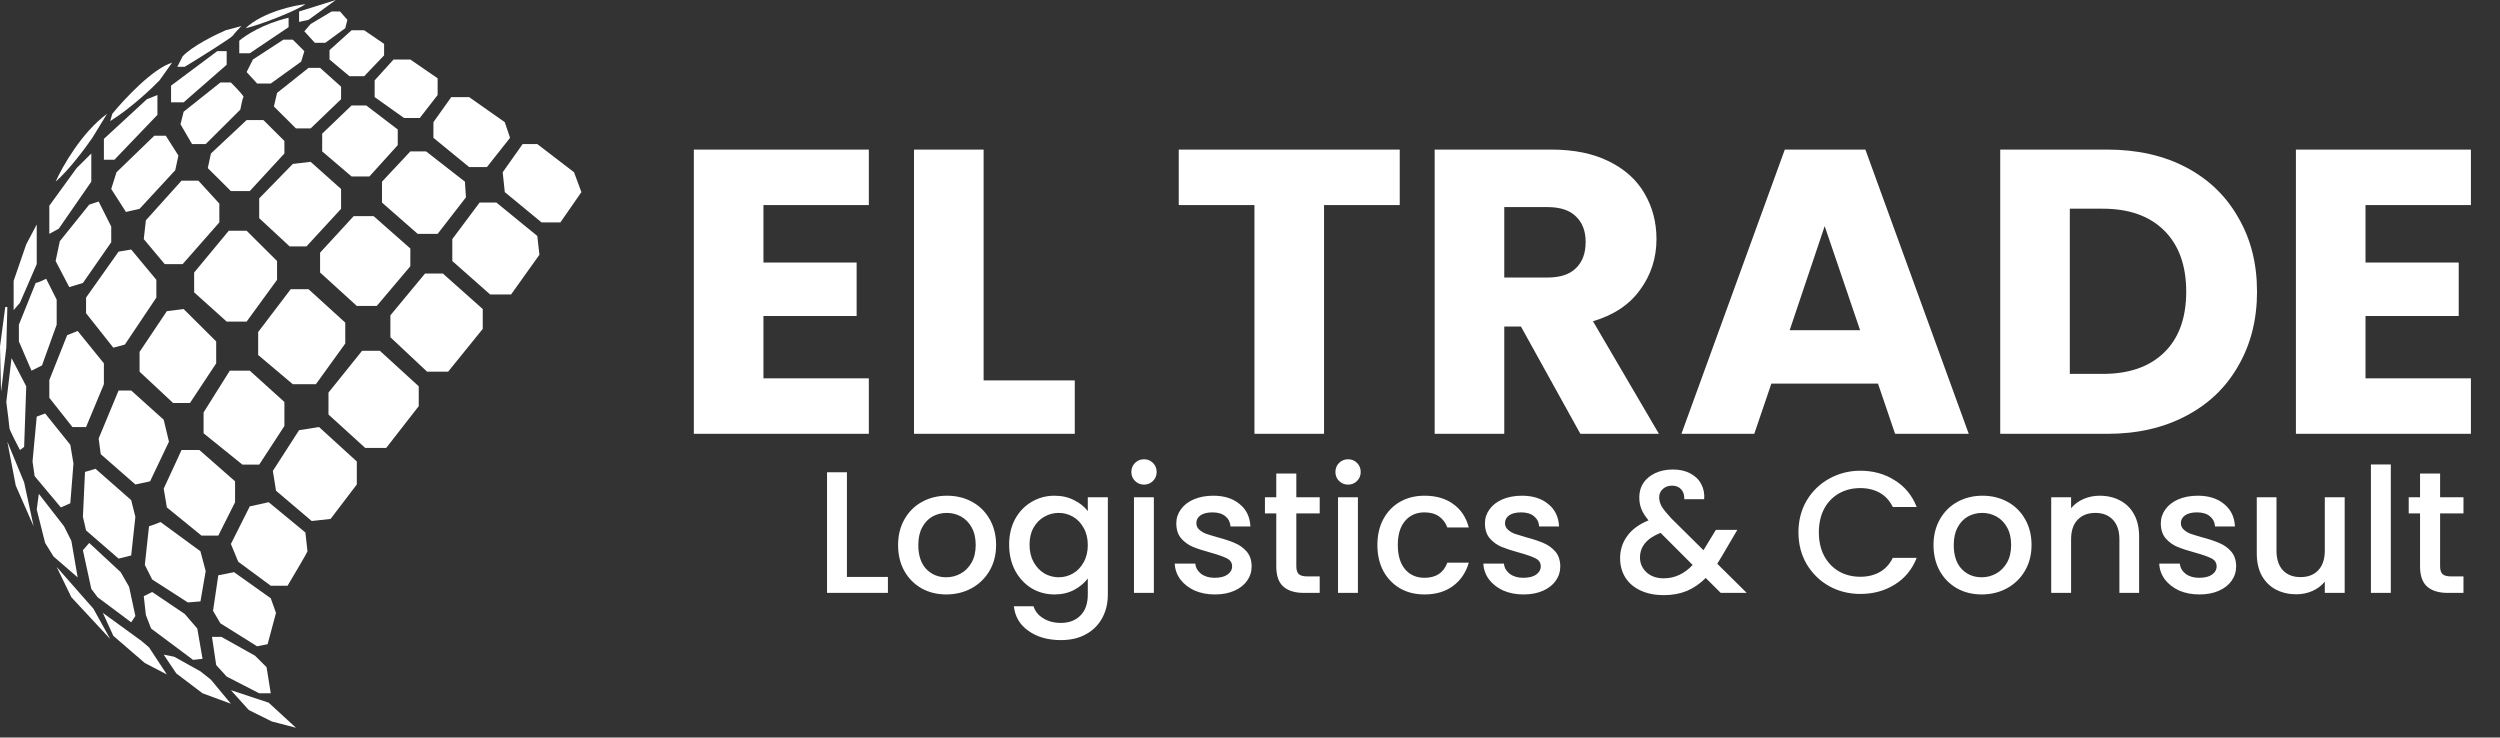 <svg width="200" height="59" viewBox="0 0 200 59" fill="none" xmlns="http://www.w3.org/2000/svg">
<rect x="0" y="0" width="200" height="59" fill="#333333" stroke="none"/>
<path d="M61.075 16.404V21.004H68.53V25.28H61.075V30.268H69.507V34.706H55.507V11.967H69.507V16.404H61.075ZM78.689 30.43H85.982V34.706H73.121V11.967H78.689V30.43ZM111.979 11.967V16.404H105.923V34.706H100.356V16.404H94.3V11.967H111.979ZM126.429 34.706L121.676 26.122H120.341V34.706H114.773V11.967H124.118C125.919 11.967 127.449 12.28 128.708 12.906C129.988 13.532 130.943 14.396 131.573 15.498C132.202 16.577 132.518 17.787 132.518 19.125C132.518 20.637 132.083 21.987 131.215 23.174C130.369 24.362 129.109 25.204 127.438 25.701L132.713 34.706H126.429ZM120.341 22.203H123.792C124.812 22.203 125.571 21.954 126.071 21.458C126.592 20.961 126.852 20.259 126.852 19.352C126.852 18.488 126.592 17.808 126.071 17.311C125.571 16.815 124.812 16.567 123.792 16.567H120.341V22.203ZM150.24 30.689H141.709L140.342 34.706H134.514L142.784 11.967H149.23L157.5 34.706H151.607L150.24 30.689ZM148.807 26.414L145.975 18.089L143.175 26.414H148.807ZM168.58 11.967C170.99 11.967 173.095 12.442 174.897 13.392C176.698 14.342 178.087 15.681 179.064 17.409C180.063 19.115 180.562 21.091 180.562 23.336C180.562 25.561 180.063 27.537 179.064 29.264C178.087 30.992 176.687 32.331 174.864 33.281C173.063 34.231 170.968 34.706 168.58 34.706H160.018V11.967H168.58ZM168.222 29.912C170.328 29.912 171.966 29.34 173.138 28.195C174.311 27.051 174.897 25.431 174.897 23.336C174.897 21.242 174.311 19.611 173.138 18.445C171.966 17.279 170.328 16.696 168.222 16.696H165.585V29.912H168.222ZM189.241 16.404V21.004H196.697V25.28H189.241V30.268H197.673V34.706H183.673V11.967H197.673V16.404H189.241Z" fill="white"/>
<path d="M67.754 46.154H71.033V47.432H66.163V37.783H67.754V46.154ZM75.698 47.556C74.972 47.556 74.316 47.395 73.73 47.071C73.144 46.737 72.684 46.275 72.349 45.682C72.014 45.081 71.847 44.387 71.847 43.6C71.847 42.823 72.019 42.133 72.363 41.532C72.707 40.93 73.177 40.467 73.772 40.143C74.368 39.819 75.033 39.657 75.767 39.657C76.502 39.657 77.168 39.819 77.763 40.143C78.358 40.467 78.828 40.93 79.172 41.532C79.516 42.133 79.688 42.823 79.688 43.6C79.688 44.377 79.512 45.067 79.158 45.669C78.805 46.27 78.321 46.737 77.707 47.071C77.102 47.395 76.433 47.556 75.698 47.556ZM75.698 46.182C76.107 46.182 76.488 46.085 76.842 45.891C77.205 45.696 77.498 45.405 77.721 45.016C77.944 44.627 78.056 44.155 78.056 43.6C78.056 43.045 77.949 42.577 77.735 42.198C77.521 41.809 77.237 41.518 76.884 41.323C76.53 41.129 76.149 41.032 75.74 41.032C75.33 41.032 74.949 41.129 74.595 41.323C74.251 41.518 73.977 41.809 73.772 42.198C73.567 42.577 73.465 43.045 73.465 43.6C73.465 44.424 73.674 45.062 74.093 45.516C74.521 45.96 75.056 46.182 75.698 46.182ZM84.359 39.657C84.954 39.657 85.48 39.778 85.935 40.018C86.4 40.25 86.763 40.541 87.024 40.893V39.782H88.628V47.556C88.628 48.26 88.48 48.885 88.182 49.431C87.884 49.986 87.452 50.421 86.884 50.736C86.326 51.05 85.656 51.208 84.875 51.208C83.833 51.208 82.968 50.962 82.28 50.472C81.591 49.991 81.201 49.334 81.108 48.501H82.684C82.805 48.898 83.061 49.218 83.452 49.458C83.852 49.708 84.326 49.833 84.875 49.833C85.517 49.833 86.033 49.639 86.424 49.25C86.824 48.861 87.024 48.297 87.024 47.556V46.279C86.754 46.64 86.387 46.946 85.921 47.196C85.466 47.436 84.945 47.556 84.359 47.556C83.689 47.556 83.075 47.39 82.517 47.057C81.968 46.714 81.531 46.242 81.205 45.641C80.889 45.03 80.731 44.34 80.731 43.572C80.731 42.804 80.889 42.124 81.205 41.532C81.531 40.939 81.968 40.481 82.517 40.157C83.075 39.824 83.689 39.657 84.359 39.657ZM87.024 43.6C87.024 43.072 86.912 42.614 86.689 42.226C86.475 41.837 86.191 41.541 85.838 41.337C85.484 41.134 85.103 41.032 84.694 41.032C84.284 41.032 83.903 41.134 83.549 41.337C83.196 41.532 82.907 41.823 82.684 42.212C82.47 42.591 82.363 43.045 82.363 43.572C82.363 44.1 82.47 44.563 82.684 44.961C82.907 45.358 83.196 45.664 83.549 45.877C83.912 46.08 84.293 46.182 84.694 46.182C85.103 46.182 85.484 46.08 85.838 45.877C86.191 45.673 86.475 45.377 86.689 44.988C86.912 44.59 87.024 44.128 87.024 43.6ZM91.527 38.769C91.239 38.769 90.997 38.672 90.801 38.477C90.606 38.283 90.508 38.042 90.508 37.756C90.508 37.469 90.606 37.228 90.801 37.034C90.997 36.839 91.239 36.742 91.527 36.742C91.806 36.742 92.043 36.839 92.239 37.034C92.434 37.228 92.532 37.469 92.532 37.756C92.532 38.042 92.434 38.283 92.239 38.477C92.043 38.672 91.806 38.769 91.527 38.769ZM92.308 39.782V47.432H90.718V39.782H92.308ZM97.188 47.556C96.583 47.556 96.039 47.45 95.555 47.237C95.081 47.015 94.704 46.719 94.425 46.349C94.146 45.969 93.997 45.548 93.978 45.086H95.625C95.653 45.409 95.806 45.682 96.085 45.904C96.374 46.117 96.732 46.224 97.16 46.224C97.606 46.224 97.95 46.141 98.192 45.974C98.443 45.798 98.569 45.576 98.569 45.308C98.569 45.021 98.43 44.808 98.15 44.669C97.881 44.53 97.448 44.377 96.853 44.211C96.276 44.054 95.806 43.901 95.443 43.753C95.081 43.605 94.764 43.378 94.495 43.072C94.234 42.767 94.104 42.364 94.104 41.865C94.104 41.458 94.225 41.087 94.467 40.754C94.709 40.412 95.053 40.143 95.499 39.949C95.955 39.755 96.476 39.657 97.062 39.657C97.936 39.657 98.639 39.88 99.169 40.324C99.709 40.759 99.997 41.356 100.034 42.115H98.443C98.415 41.772 98.276 41.499 98.025 41.296C97.774 41.092 97.434 40.99 97.006 40.99C96.588 40.99 96.267 41.069 96.043 41.226C95.82 41.383 95.709 41.592 95.709 41.851C95.709 42.054 95.783 42.226 95.932 42.364C96.081 42.503 96.262 42.614 96.476 42.698C96.69 42.772 97.006 42.869 97.425 42.989C97.983 43.137 98.439 43.29 98.792 43.447C99.155 43.595 99.467 43.818 99.727 44.114C99.988 44.41 100.122 44.803 100.132 45.294C100.132 45.729 100.011 46.117 99.769 46.46C99.527 46.802 99.183 47.071 98.736 47.265C98.299 47.459 97.783 47.556 97.188 47.556ZM103.706 41.074V45.308C103.706 45.594 103.771 45.803 103.902 45.932C104.041 46.053 104.274 46.113 104.599 46.113H105.576V47.432H104.32C103.604 47.432 103.055 47.265 102.674 46.932C102.292 46.599 102.102 46.057 102.102 45.308V41.074H101.195V39.782H102.102V37.88H103.706V39.782H105.576V41.074H103.706ZM107.852 38.769C107.563 38.769 107.321 38.672 107.126 38.477C106.931 38.283 106.833 38.042 106.833 37.756C106.833 37.469 106.931 37.228 107.126 37.034C107.321 36.839 107.563 36.742 107.852 36.742C108.131 36.742 108.368 36.839 108.563 37.034C108.759 37.228 108.856 37.469 108.856 37.756C108.856 38.042 108.759 38.283 108.563 38.477C108.368 38.672 108.131 38.769 107.852 38.769ZM108.633 39.782V47.432H107.042V39.782H108.633ZM110.191 43.6C110.191 42.813 110.349 42.124 110.666 41.532C110.991 40.93 111.438 40.467 112.005 40.143C112.572 39.819 113.224 39.657 113.959 39.657C114.889 39.657 115.656 39.88 116.261 40.324C116.874 40.759 117.288 41.383 117.502 42.198H115.786C115.647 41.819 115.424 41.522 115.117 41.309C114.81 41.097 114.424 40.99 113.959 40.99C113.307 40.99 112.786 41.222 112.396 41.684C112.014 42.138 111.824 42.776 111.824 43.6C111.824 44.424 112.014 45.067 112.396 45.53C112.786 45.992 113.307 46.224 113.959 46.224C114.879 46.224 115.489 45.821 115.786 45.016H117.502C117.279 45.794 116.861 46.414 116.247 46.876C115.633 47.33 114.87 47.556 113.959 47.556C113.224 47.556 112.572 47.395 112.005 47.071C111.438 46.737 110.991 46.275 110.666 45.682C110.349 45.081 110.191 44.387 110.191 43.6ZM121.879 47.556C121.274 47.556 120.73 47.45 120.247 47.237C119.772 47.015 119.395 46.719 119.116 46.349C118.837 45.969 118.688 45.548 118.67 45.086H120.316C120.344 45.409 120.498 45.682 120.777 45.904C121.065 46.117 121.423 46.224 121.851 46.224C122.298 46.224 122.642 46.141 122.884 45.974C123.135 45.798 123.261 45.576 123.261 45.308C123.261 45.021 123.121 44.808 122.842 44.669C122.572 44.53 122.14 44.377 121.544 44.211C120.967 44.054 120.498 43.901 120.135 43.753C119.772 43.605 119.456 43.378 119.186 43.072C118.926 42.767 118.795 42.364 118.795 41.865C118.795 41.458 118.916 41.087 119.158 40.754C119.4 40.412 119.744 40.143 120.191 39.949C120.647 39.755 121.167 39.657 121.754 39.657C122.628 39.657 123.33 39.88 123.861 40.324C124.4 40.759 124.688 41.356 124.726 42.115H123.135C123.107 41.772 122.967 41.499 122.716 41.296C122.465 41.092 122.126 40.99 121.698 40.99C121.279 40.99 120.958 41.069 120.735 41.226C120.512 41.383 120.4 41.592 120.4 41.851C120.4 42.054 120.474 42.226 120.623 42.364C120.772 42.503 120.954 42.614 121.167 42.698C121.381 42.772 121.698 42.869 122.116 42.989C122.674 43.137 123.13 43.29 123.484 43.447C123.847 43.595 124.158 43.818 124.419 44.114C124.679 44.41 124.814 44.803 124.823 45.294C124.823 45.729 124.702 46.117 124.461 46.46C124.219 46.802 123.874 47.071 123.428 47.265C122.991 47.459 122.474 47.556 121.879 47.556ZM137.659 47.432L136.459 46.238C135.994 46.7 135.487 47.047 134.938 47.279C134.39 47.501 133.776 47.612 133.097 47.612C132.408 47.612 131.799 47.492 131.269 47.251C130.738 47.011 130.329 46.668 130.041 46.224C129.752 45.77 129.608 45.247 129.608 44.655C129.608 43.989 129.799 43.397 130.18 42.878C130.562 42.351 131.129 41.934 131.883 41.629C131.613 41.305 131.422 41.004 131.311 40.726C131.199 40.44 131.143 40.125 131.143 39.782C131.143 39.357 131.25 38.977 131.464 38.644C131.687 38.311 132.004 38.047 132.413 37.853C132.822 37.658 133.297 37.561 133.836 37.561C134.385 37.561 134.85 37.668 135.231 37.88C135.622 38.084 135.911 38.366 136.097 38.727C136.292 39.088 136.371 39.491 136.334 39.935H134.743C134.752 39.593 134.669 39.329 134.492 39.144C134.315 38.95 134.073 38.852 133.766 38.852C133.459 38.852 133.208 38.945 133.013 39.13C132.827 39.306 132.734 39.523 132.734 39.782C132.734 40.032 132.804 40.282 132.943 40.532C133.092 40.773 133.348 41.087 133.711 41.476L136.278 44.017L137.269 42.392H138.985L137.729 44.53L137.38 45.099L139.738 47.432H137.659ZM133.097 46.266C133.971 46.266 134.743 45.909 135.413 45.197L132.845 42.628C131.748 43.063 131.199 43.72 131.199 44.6C131.199 45.072 131.376 45.47 131.729 45.794C132.083 46.108 132.538 46.266 133.097 46.266ZM143.876 42.587C143.876 41.643 144.094 40.796 144.531 40.046C144.978 39.297 145.578 38.714 146.331 38.297C147.094 37.871 147.927 37.658 148.829 37.658C149.862 37.658 150.778 37.913 151.578 38.422C152.387 38.922 152.973 39.634 153.336 40.56H151.424C151.173 40.051 150.824 39.671 150.378 39.422C149.931 39.172 149.415 39.047 148.829 39.047C148.187 39.047 147.615 39.19 147.113 39.477C146.611 39.764 146.215 40.176 145.927 40.712C145.648 41.249 145.508 41.874 145.508 42.587C145.508 43.299 145.648 43.924 145.927 44.461C146.215 44.998 146.611 45.414 147.113 45.71C147.615 45.997 148.187 46.141 148.829 46.141C149.415 46.141 149.931 46.016 150.378 45.766C150.824 45.516 151.173 45.136 151.424 44.627H153.336C152.973 45.553 152.387 46.266 151.578 46.765C150.778 47.265 149.862 47.515 148.829 47.515C147.917 47.515 147.085 47.307 146.331 46.89C145.578 46.465 144.978 45.877 144.531 45.127C144.094 44.377 143.876 43.531 143.876 42.587ZM158.533 47.556C157.807 47.556 157.151 47.395 156.565 47.071C155.979 46.737 155.519 46.275 155.184 45.682C154.849 45.081 154.681 44.387 154.681 43.6C154.681 42.823 154.854 42.133 155.198 41.532C155.542 40.93 156.012 40.467 156.607 40.143C157.202 39.819 157.867 39.657 158.602 39.657C159.337 39.657 160.002 39.819 160.598 40.143C161.193 40.467 161.663 40.93 162.007 41.532C162.351 42.133 162.523 42.823 162.523 43.6C162.523 44.377 162.347 45.067 161.993 45.669C161.64 46.27 161.156 46.737 160.542 47.071C159.937 47.395 159.267 47.556 158.533 47.556ZM158.533 46.182C158.942 46.182 159.323 46.085 159.677 45.891C160.04 45.696 160.333 45.405 160.556 45.016C160.779 44.627 160.891 44.155 160.891 43.6C160.891 43.045 160.784 42.577 160.57 42.198C160.356 41.809 160.072 41.518 159.719 41.323C159.365 41.129 158.984 41.032 158.574 41.032C158.165 41.032 157.784 41.129 157.43 41.323C157.086 41.518 156.812 41.809 156.607 42.198C156.402 42.577 156.3 43.045 156.3 43.6C156.3 44.424 156.509 45.062 156.928 45.516C157.356 45.96 157.891 46.182 158.533 46.182ZM167.976 39.657C168.58 39.657 169.12 39.782 169.594 40.032C170.078 40.282 170.455 40.652 170.724 41.143C170.994 41.633 171.129 42.226 171.129 42.92V47.432H169.552V43.156C169.552 42.471 169.38 41.948 169.036 41.587C168.692 41.217 168.222 41.032 167.627 41.032C167.031 41.032 166.557 41.217 166.204 41.587C165.859 41.948 165.687 42.471 165.687 43.156V47.432H164.097V39.782H165.687V40.657C165.948 40.342 166.278 40.097 166.678 39.921C167.087 39.745 167.52 39.657 167.976 39.657ZM175.949 47.556C175.344 47.556 174.8 47.45 174.316 47.237C173.842 47.015 173.465 46.719 173.186 46.349C172.907 45.969 172.758 45.548 172.74 45.086H174.386C174.414 45.409 174.567 45.682 174.847 45.904C175.135 46.117 175.493 46.224 175.921 46.224C176.367 46.224 176.712 46.141 176.954 45.974C177.205 45.798 177.33 45.576 177.33 45.308C177.33 45.021 177.191 44.808 176.912 44.669C176.642 44.53 176.209 44.377 175.614 44.211C175.037 44.054 174.567 43.901 174.205 43.753C173.842 43.605 173.526 43.378 173.256 43.072C172.995 42.767 172.865 42.364 172.865 41.865C172.865 41.458 172.986 41.087 173.228 40.754C173.47 40.412 173.814 40.143 174.261 39.949C174.716 39.755 175.237 39.657 175.823 39.657C176.698 39.657 177.4 39.88 177.93 40.324C178.47 40.759 178.758 41.356 178.795 42.115H177.205C177.177 41.772 177.037 41.499 176.786 41.296C176.535 41.092 176.195 40.99 175.767 40.99C175.349 40.99 175.028 41.069 174.805 41.226C174.581 41.383 174.47 41.592 174.47 41.851C174.47 42.054 174.544 42.226 174.693 42.364C174.842 42.503 175.023 42.614 175.237 42.698C175.451 42.772 175.767 42.869 176.186 42.989C176.744 43.137 177.2 43.29 177.554 43.447C177.916 43.595 178.228 43.818 178.488 44.114C178.749 44.41 178.884 44.803 178.893 45.294C178.893 45.729 178.772 46.117 178.53 46.46C178.288 46.802 177.944 47.071 177.498 47.265C177.061 47.459 176.544 47.556 175.949 47.556ZM187.574 39.782V47.432H185.984V46.529C185.733 46.844 185.402 47.094 184.993 47.279C184.593 47.455 184.165 47.543 183.709 47.543C183.105 47.543 182.561 47.418 182.077 47.168C181.602 46.918 181.226 46.548 180.947 46.057C180.677 45.567 180.542 44.974 180.542 44.28V39.782H182.119V44.044C182.119 44.729 182.291 45.257 182.635 45.627C182.979 45.988 183.449 46.168 184.044 46.168C184.64 46.168 185.109 45.988 185.454 45.627C185.807 45.257 185.984 44.729 185.984 44.044V39.782H187.574ZM191.264 37.159V47.432H189.673V37.159H191.264ZM195.208 41.074V45.308C195.208 45.594 195.273 45.803 195.404 45.932C195.543 46.053 195.776 46.113 196.101 46.113H197.078V47.432H195.822C195.106 47.432 194.557 47.265 194.176 46.932C193.794 46.599 193.604 46.057 193.604 45.308V41.074H192.697V39.782H193.604V37.88H195.208V39.782H197.078V41.074H195.208Z" fill="white"/>
<path d="M13.265 10.859H12.342L9.319 13.782L8.899 15.119L10.075 16.956L11.166 16.706L14.021 13.615L14.273 12.446L13.265 10.859Z" fill="white"/>
<path d="M14.692 8.937L14.44 9.94L15.364 11.527H16.455L19.226 8.77C19.282 8.464 19.41 7.835 19.478 7.768C19.545 7.701 18.834 6.961 18.47 6.599H17.631L14.692 8.937Z" fill="white"/>
<path d="M20.233 4.761L19.73 5.764L20.569 6.682H21.661L24.095 4.928L24.347 4.093L23.424 3.174H22.668L20.233 4.761Z" fill="white"/>
<path d="M24.851 1.921L24.347 2.505L25.187 3.424H26.026L27.622 2.255L27.789 1.587L27.202 0.918H26.53L24.851 1.921Z" fill="white"/>
<path d="M29.133 2.422H28.125L26.362 4.009V4.761L27.957 6.098H29.133L30.728 4.427V3.508L29.133 2.422Z" fill="white"/>
<path d="M25.607 5.43H24.683L22.165 7.434L21.913 8.52L23.676 10.274H24.851L27.286 7.936V6.933L25.607 5.43Z" fill="white"/>
<path d="M21.073 9.606H19.73L16.875 12.279L16.623 13.448L18.47 15.286H19.982L22.752 12.279V11.277L21.073 9.606Z" fill="white"/>
<path d="M15.868 14.451H14.524L11.67 17.625L11.502 19.128L13.181 21.133H14.608L17.547 17.792V16.288L15.868 14.451Z" fill="white"/>
<path d="M12.509 22.386L10.495 19.963L9.487 20.13L6.885 23.806V25.059L9.067 27.815L9.991 27.564L12.509 23.806V22.386Z" fill="white"/>
<path d="M6.213 26.479L5.373 26.813L3.946 30.404V31.824L5.793 34.163H6.885L8.312 30.738V29.068L6.213 26.479Z" fill="white"/>
<path d="M3.61 33.077L2.938 33.328L2.603 36.919L2.77 38.089L4.869 40.595L5.625 40.261L5.877 37.087L5.625 35.583L3.61 33.077Z" fill="white"/>
<path d="M2.938 40.762L3.106 39.509L5.121 42.098L5.709 43.268L6.213 46.191L4.282 44.52L3.61 43.435L2.938 40.762Z" fill="white"/>
<path d="M7.472 48.697L4.534 45.356L5.709 47.778L8.815 51.119L7.472 48.697Z" fill="white"/>
<path d="M6.633 44.019L7.136 43.435L9.655 45.773L10.327 46.943L10.83 49.282L10.495 49.783L7.808 47.778L7.304 47.11L6.633 44.019Z" fill="white"/>
<path d="M7.64 37.504L6.8 37.755L6.633 41.347L6.884 42.432L9.487 44.688L10.495 44.437L10.83 41.347L10.495 40.01L7.64 37.504Z" fill="white"/>
<path d="M9.487 31.24L7.892 35.082L8.06 36.335L10.83 38.757L12.006 38.507L13.517 35.333L13.097 33.579L10.495 31.24H9.487Z" fill="white"/>
<path d="M14.692 24.725L13.349 24.892L11.166 28.149V29.736L13.853 32.242H15.196L17.295 29.068V27.314L14.692 24.725Z" fill="white"/>
<path d="M19.73 18.46H18.302L15.532 21.801V23.388L18.134 25.727H19.73L22.164 22.386V20.882L19.73 18.46Z" fill="white"/>
<path d="M24.851 12.947L23.424 13.114L20.737 15.87V17.457L23.172 19.713H24.515L27.286 16.706V15.118L24.851 12.947Z" fill="white"/>
<path d="M29.301 8.437H28.125L25.775 10.692V12.112L28.125 14.116H29.553L31.819 11.611V10.358L29.301 8.437Z" fill="white"/>
<path d="M32.827 4.761H31.484L29.972 6.431V7.768L32.323 9.438H33.583L35.01 7.601V6.264L32.827 4.761Z" fill="white"/>
<path d="M37.528 7.768H36.101L34.674 9.773V11.026L37.528 13.364H38.956L40.803 11.026L40.383 9.773L37.528 7.768Z" fill="white"/>
<path d="M34.086 12.112H32.827L30.56 14.534V16.205L33.415 18.71H35.01L37.276 15.787L37.193 14.534L34.086 12.112Z" fill="white"/>
<path d="M29.888 17.291H28.293L25.607 20.214V21.801L28.545 24.474H30.14L32.827 21.3V19.88L29.888 17.291Z" fill="white"/>
<path d="M24.683 23.137H23.256L20.653 26.562V28.399L23.424 30.738H25.271L27.621 27.481V25.81L24.683 23.137Z" fill="white"/>
<path d="M19.981 29.652H18.386L16.287 32.993V34.664L19.394 37.17H20.737L22.752 34.079V32.158L19.981 29.652Z" fill="white"/>
<path d="M15.952 36.001H14.524L13.097 39.091L13.349 40.594L16.12 42.85H17.463L18.806 40.177V38.506L15.952 36.001Z" fill="white"/>
<path d="M12.845 41.764C12.566 41.876 11.989 42.098 11.922 42.098L11.586 45.189L12.174 46.358L15.028 48.196L16.036 48.112L16.455 45.69L16.036 44.103L12.845 41.764Z" fill="white"/>
<path d="M12.174 47.36L11.502 47.694L11.67 49.198L12.09 50.284L15.448 52.79L16.203 52.706L15.784 50.284L14.776 49.114L12.174 47.36Z" fill="white"/>
<path d="M11.334 51.287L8.228 49.031L9.067 50.869L11.586 53.041L13.349 53.959L11.922 51.788L11.334 51.287Z" fill="white"/>
<path d="M13.937 52.539L13.097 52.372L14.105 53.876L16.204 55.463L18.47 56.298L16.875 54.377L16.036 53.709L13.937 52.539Z" fill="white"/>
<path d="M21.493 56.214L18.471 55.212L19.898 56.799L21.745 57.718L23.676 58.219L21.493 56.214Z" fill="white"/>
<path d="M17.715 50.952H16.959L17.295 53.207L18.134 54.126L20.737 55.463H21.661L21.325 53.374L20.401 52.456L17.715 50.952Z" fill="white"/>
<path d="M18.722 45.773L17.463 46.024L17.043 48.864L17.631 49.866L20.569 51.704L21.409 51.537L22.08 49.031L21.661 47.862L18.722 45.773Z" fill="white"/>
<path d="M19.058 44.938L18.471 43.518L19.982 40.511L21.493 40.177L24.431 42.599C24.487 43.073 24.599 44.036 24.599 44.103C24.599 44.17 23.536 45.968 23.004 46.859H21.661L19.058 44.938Z" fill="white"/>
<path d="M21.829 37.671L22.081 39.258L24.935 41.681L26.446 41.514L28.545 38.757V36.919L25.523 34.163L23.927 34.414L21.829 37.671Z" fill="white"/>
<path d="M26.278 33.161V31.407L28.965 28.065H30.392L33.499 30.905V32.492L30.896 35.834H29.217L26.278 33.161Z" fill="white"/>
<path d="M31.232 26.98V25.225L34.002 21.884H35.429L38.62 24.724V26.311L35.849 29.736H34.17L31.232 26.98Z" fill="white"/>
<path d="M36.185 20.882V19.128L38.368 16.205H39.711L42.986 18.878L43.153 20.381L40.887 23.555H39.208L36.185 20.882Z" fill="white"/>
<path d="M40.383 15.369L40.215 13.782L41.81 11.527H42.985L45.924 13.782L46.512 15.369L44.832 17.791H43.321L40.383 15.369Z" fill="white"/>
<path d="M24.431 0.334C23.648 0.418 21.073 0.919 19.646 2.255C20.821 2.005 23.827 0.802 24.431 0.334Z" fill="white"/>
<path d="M14.776 5.345H14.188L14.608 4.51C15.347 3.708 17.211 2.784 18.05 2.422L19.31 2.088C19.142 2.255 18.773 2.639 18.638 2.84C18.504 3.04 16.008 4.594 14.776 5.345Z" fill="white"/>
<path d="M12.761 6.432L13.769 5.012C12.224 5.479 9.935 7.935 8.983 9.105L8.815 9.689C10.427 8.687 12.118 7.1 12.761 6.432Z" fill="white"/>
<path d="M7.388 11.026L8.564 9.105C6.549 10.575 4.981 13.337 4.45 14.534C5.524 13.599 6.856 11.806 7.388 11.026Z" fill="white"/>
<path d="M23.927 0.919L26.866 0L24.683 1.587L23.927 1.754V0.919Z" fill="white"/>
<path d="M23.088 2.172V1.42C21.073 1.888 19.618 2.84 19.142 3.258V4.26H19.982L23.088 2.172Z" fill="white"/>
<path d="M18.134 5.179V4.093H17.379L13.685 6.85V8.186H14.692L18.134 5.179Z" fill="white"/>
<path d="M12.594 9.188V7.601L11.754 7.935L8.312 11.109V12.78H9.151L12.594 9.188Z" fill="white"/>
<path d="M7.304 14.534V12.279L6.129 13.448L3.946 16.455V18.71L4.702 18.293L7.304 14.534Z" fill="white"/>
<path d="M2.938 21.133V17.959L2.099 19.546L1.091 22.469V24.808L1.595 24.223L2.938 21.133Z" fill="white"/>
<path d="M0.504 27.815L0.588 24.558H0.42L0 27.732C0.028 28.901 0.084 31.256 0.084 31.323C0.084 31.39 0.364 29.012 0.504 27.815Z" fill="white"/>
<path d="M1.931 38.59L0.588 35.333L1.259 38.841L2.687 42.098L1.931 38.59Z" fill="white"/>
<path d="M2.099 30.906L0.923 28.65L0.504 32.159C0.588 32.799 0.756 34.113 0.756 34.247C0.756 34.38 1.315 35.472 1.595 36.001L1.931 35.75L2.099 30.906Z" fill="white"/>
<path d="M3.694 22.302C3.47 22.414 2.989 22.636 2.855 22.636L1.511 25.977V27.314L2.519 29.653L3.358 29.235L4.534 25.977V23.973L3.694 22.302Z" fill="white"/>
<path d="M7.892 16.121L7.136 16.372L4.786 19.295L4.45 20.882L5.541 22.97L6.633 22.636L8.899 19.379V18.126L7.892 16.121Z" fill="white"/>
</svg>
